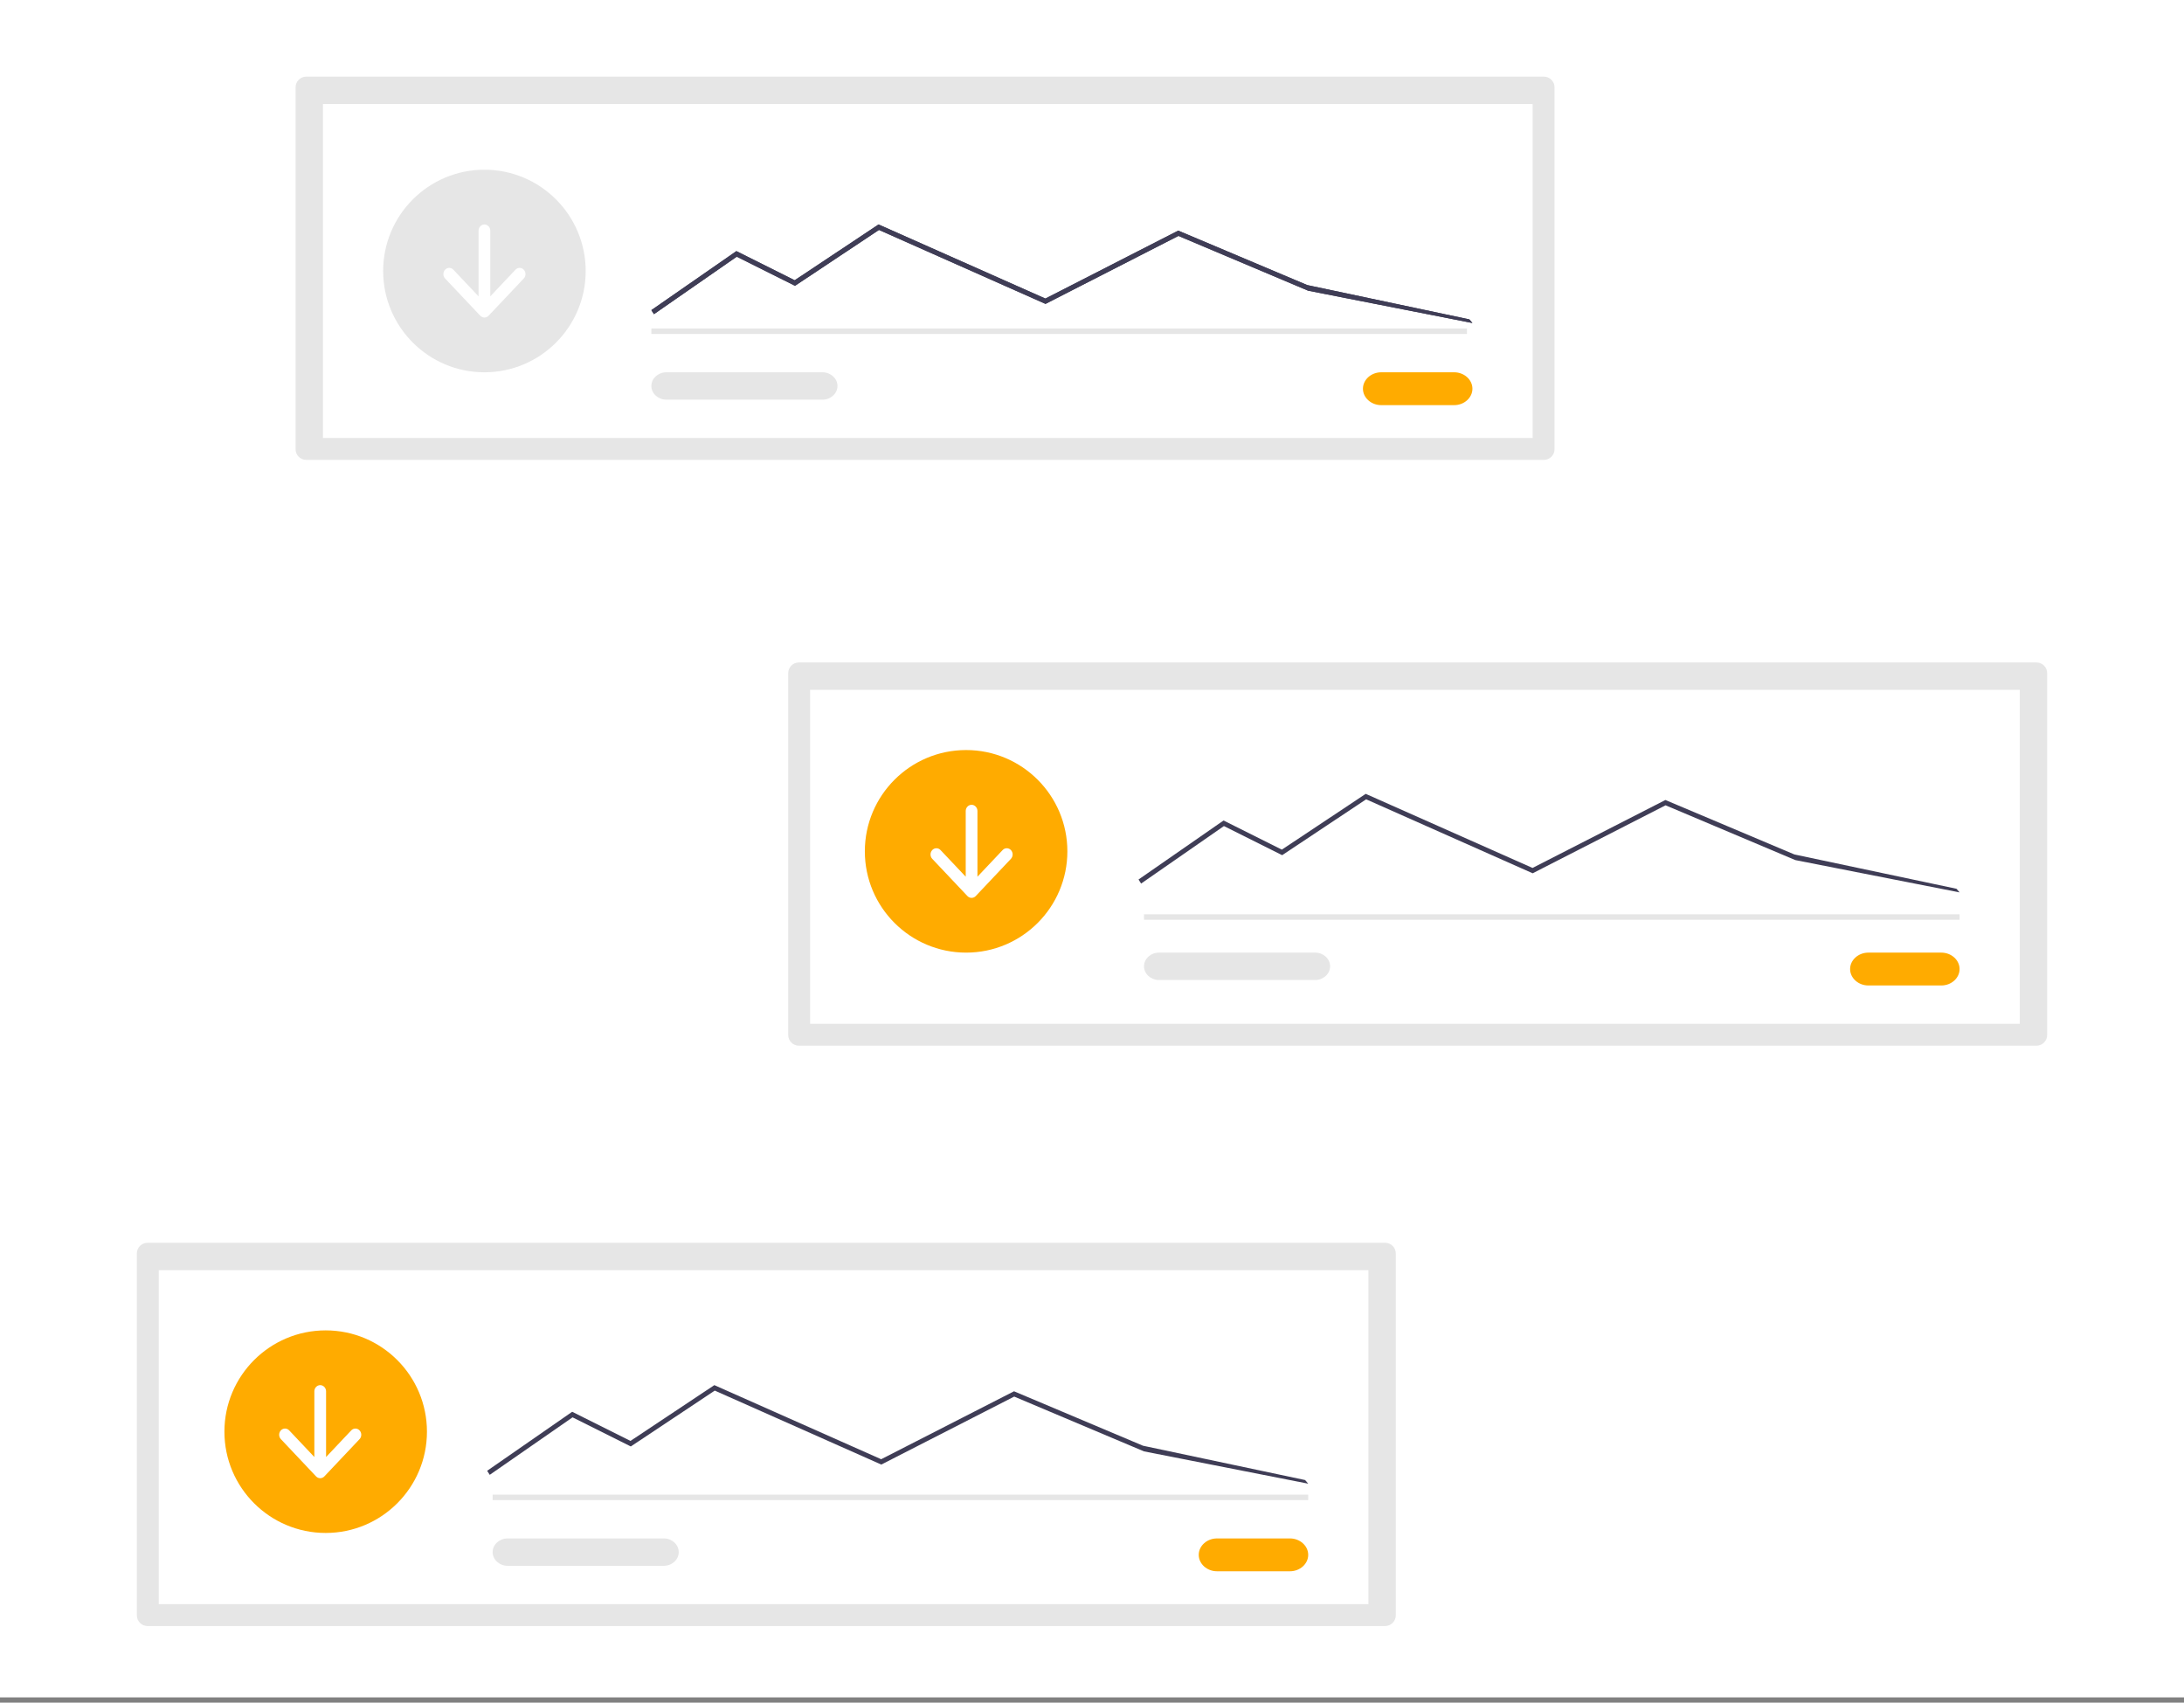 <?xml version="1.0" encoding="UTF-8"?>
<svg width="399px" height="311px" viewBox="0 0 399 311" version="1.1" xmlns="http://www.w3.org/2000/svg" xmlns:xlink="http://www.w3.org/1999/xlink">
    <rect x="0" y="0" width="399" height="311" fill="#808080" stroke="none"/>
    <title>site-speed copy 4</title>
    <g id="Page-1" stroke="none" stroke-width="1" fill="none" fill-rule="evenodd">
        <g id="site-speed-copy-4">
            <rect id="Rectangle" fill="#FFFFFF" x="0" y="0" width="399" height="310.034"></rect>
            <g id="Group-27" transform="translate(25, 14)">
                <path d="M30.944,0 C29.878,0.001 29,0.876 29,1.939 L29,68.061 C29,69.124 29.878,69.999 30.944,70 L257.056,70 C258.122,69.999 259,69.124 259,68.061 L259,1.939 C259,0.876 258.122,0.001 257.056,0 L30.944,0 Z" id="Fill-1" fill="#E6E6E6"></path>
                <polygon id="Fill-2" fill="#FFFFFF" points="34 66 255 66 255 5 34 5"></polygon>
                <path d="M227.333,54 C225.505,54 224,55.354 224,57 C224,58.646 225.505,60 227.333,60 L240.666,60 C242.495,60 244,58.646 244,57 C244,55.354 242.495,54 240.666,54 L227.333,54 Z" id="Fill-3" fill="#FFAB00"></path>
                <polygon id="Fill-4" fill="#E6E6E6" points="94 47 243 47 243 46 94 46"></polygon>
                <path d="M63.5,17 C73.71,17 82,25.29 82,35.5 C82,45.71 73.71,54 63.5,54 C53.29,54 45,45.71 45,35.5 C45,25.29 53.29,17 63.5,17 Z" id="Fill-5" fill="#E6E6E6"></path>
                <polygon id="Fill-6" fill="#3F3D56" points="94.472 43.385 94 42.647 109.533 31.867 120.184 37.19 135.505 27 135.713 27.092 165.983 40.534 190.254 28.123 213.822 38.069 243.435 44.336 244 45 213.991 39.098 190.287 29.093 166.007 41.509 135.584 27.999 120.243 38.202 109.6 32.885"></polygon>
                <polygon id="Fill-7" fill="#3F3D56" points="94.472 43.385 94 42.647 109.533 31.867 120.184 37.19 135.505 27 135.713 27.092 165.983 40.534 190.254 28.123 213.822 38.069 243.435 44.336 244 45 213.991 39.098 190.287 29.093 166.007 41.509 135.584 27.999 120.243 38.202 109.6 32.885"></polygon>
                <polygon id="Fill-8" fill="#3F3D56" points="183.472 149.385 183 148.647 198.533 137.867 209.184 143.19 224.505 133 224.713 133.092 254.983 146.534 279.254 134.123 302.822 144.069 332.435 150.336 333 151 302.991 145.098 279.287 135.093 255.007 147.509 224.584 133.999 209.243 144.202 198.6 138.885"></polygon>
                <path d="M96.685,54 C95.205,54.022 94,55.144 94,56.501 C94,57.856 95.205,58.978 96.685,59 L125.231,59 C125.244,59 125.258,59 125.271,59 C126.768,59 128,57.872 128,56.5 C128,55.145 126.797,54.024 125.318,54 C125.29,54 125.26,54 125.231,54 L96.685,54 Z" id="Fill-9" fill="#E6E6E6"></path>
                <path d="M70.688,35.261 C70.273,34.821 69.589,34.821 69.173,35.261 L64.573,40.13 L64.573,28.124 C64.568,27.506 64.086,27 63.501,27 C62.917,27 62.434,27.506 62.43,28.124 L62.43,40.13 L57.829,35.261 C57.629,35.049 57.356,34.929 57.072,34.929 C56.484,34.929 56,35.441 56,36.064 C56,36.362 56.112,36.649 56.31,36.861 L56.314,36.866 L62.743,43.67 C63.159,44.11 63.843,44.11 64.259,43.67 L70.688,36.866 C71.104,36.426 71.104,35.701 70.688,35.261 Z" id="Fill-10" fill="#FFFFFF"></path>
                <path d="M120.944,107 C119.878,107.001 119,107.876 119,108.939 L119,175.061 C119,176.124 119.878,176.999 120.944,177 L347.056,177 C348.122,176.999 349,176.124 349,175.061 L349,108.939 C349,107.876 348.122,107.001 347.056,107 L120.944,107 Z" id="Fill-11" fill="#E6E6E6"></path>
                <polygon id="Fill-12" fill="#FFFFFF" points="123 173 344 173 344 112 123 112"></polygon>
                <path d="M316.334,160 C314.505,160 313,161.354 313,163 C313,164.646 314.505,166 316.334,166 L329.666,166 C331.495,166 333,164.646 333,163 C333,161.354 331.495,160 329.666,160 L316.334,160 Z" id="Fill-13" fill="#FFAB00"></path>
                <polygon id="Fill-14" fill="#E6E6E6" points="184 154 333 154 333 153 184 153"></polygon>
                <path d="M151.5,123 C161.71,123 170,131.29 170,141.5 C170,151.71 161.71,160 151.5,160 C141.29,160 133,151.71 133,141.5 C133,131.29 141.29,123 151.5,123 Z" id="Fill-15" fill="#FFAB00"></path>
                <path d="M186.773,160.001 C186.758,160.001 186.743,160 186.729,160 C185.232,160 184,161.129 184,162.5 C184,163.856 185.204,164.978 186.684,165 C186.714,165 186.743,165 186.773,165 L215.315,165 C216.795,164.978 218,163.856 218,162.5 C218,161.144 216.795,160.023 215.315,160.001 L186.773,160.001 Z" id="Fill-16" fill="#E6E6E6"></path>
                <path d="M159.688,141.267 C159.487,141.054 159.215,140.935 158.93,140.935 C158.647,140.935 158.374,141.054 158.173,141.267 L158.173,141.267 L153.573,146.133 L153.573,134.134 C153.573,133.511 153.089,133 152.501,133 C151.913,133 151.43,133.511 151.43,134.134 L151.43,146.133 L146.829,141.267 C146.628,141.054 146.355,140.935 146.072,140.935 C145.484,140.935 145,141.446 145,142.067 C145,142.368 145.113,142.657 145.314,142.869 L151.743,149.67 C152.159,150.11 152.843,150.11 153.259,149.67 L159.688,142.869 C160.104,142.43 160.104,141.706 159.688,141.267 Z" id="Fill-17" fill="#FFFFFF"></path>
                <path d="M1.944,213 C0.878,213.001 0,213.876 0,214.939 L0,281.061 C0,282.124 0.878,282.999 1.944,283 L228.056,283 C229.122,282.999 230,282.124 230,281.061 L230,214.939 C230,213.876 229.122,213.001 228.056,213 L1.944,213 Z" id="Fill-18" fill="#E6E6E6"></path>
                <polygon id="Fill-19" fill="#FFFFFF" points="4 279 225 279 225 218 4 218"></polygon>
                <path d="M197.333,267 C195.505,267 194,268.354 194,270 C194,271.646 195.505,273 197.333,273 L210.667,273 C212.495,273 214,271.646 214,270 C214,268.354 212.495,267 210.667,267 L197.333,267 Z" id="Fill-20" fill="#FFAB00"></path>
                <polygon id="Fill-21" fill="#E6E6E6" points="65 260 214 260 214 259 65 259"></polygon>
                <path d="M34.5,229 C44.71,229 53,237.29 53,247.5 C53,257.71 44.71,266 34.5,266 C24.29,266 16,257.71 16,247.5 C16,237.29 24.29,229 34.5,229 Z" id="Fill-22" fill="#FFAB00"></path>
                <path d="M67.685,267 C66.205,267.022 65,268.144 65,269.5 C65,270.856 66.205,271.978 67.685,272 L96.227,272 C96.242,272 96.257,272 96.271,272 C97.768,272 99,270.871 99,269.5 C99,268.144 97.796,267.022 96.316,267 C96.286,267 96.257,267 96.227,267 L67.685,267 Z" id="Fill-23" fill="#E6E6E6"></path>
                <path d="M40.686,247.264 C40.485,247.051 40.213,246.932 39.929,246.932 C39.645,246.932 39.372,247.051 39.171,247.264 L34.572,252.131 L34.572,240.129 C34.57,239.509 34.087,239 33.501,239 C32.918,239 32.436,239.504 32.43,240.122 L32.43,252.131 L27.831,247.264 C27.63,247.05 27.356,246.93 27.071,246.93 C26.484,246.93 26,247.441 26,248.063 C26,248.363 26.112,248.651 26.312,248.863 L32.743,255.67 C33.159,256.11 33.843,256.11 34.258,255.67 L40.686,248.867 C40.887,248.655 41,248.366 41,248.065 C41,247.765 40.887,247.476 40.686,247.264 Z" id="Fill-24" fill="#FFFFFF"></path>
                <polygon id="Fill-25" fill="#3F3D56" points="183.472 147.385 183 146.647 198.533 135.867 209.184 141.19 224.505 131 224.713 131.092 254.983 144.534 279.254 132.123 302.822 142.069 332.435 148.336 333 149 302.991 143.098 279.287 133.093 255.007 145.509 224.584 131.999 209.243 142.202 198.6 136.885"></polygon>
                <polygon id="Fill-26" fill="#3F3D56" points="64.472 255.385 64 254.647 79.533 243.867 90.184 249.19 105.505 239 105.713 239.092 135.983 252.534 160.254 240.123 183.822 250.069 213.435 256.336 214 257 183.991 251.098 160.287 241.093 136.007 253.509 105.584 239.999 90.243 250.202 79.6 244.885"></polygon>
            </g>
        </g>
    </g>
</svg>